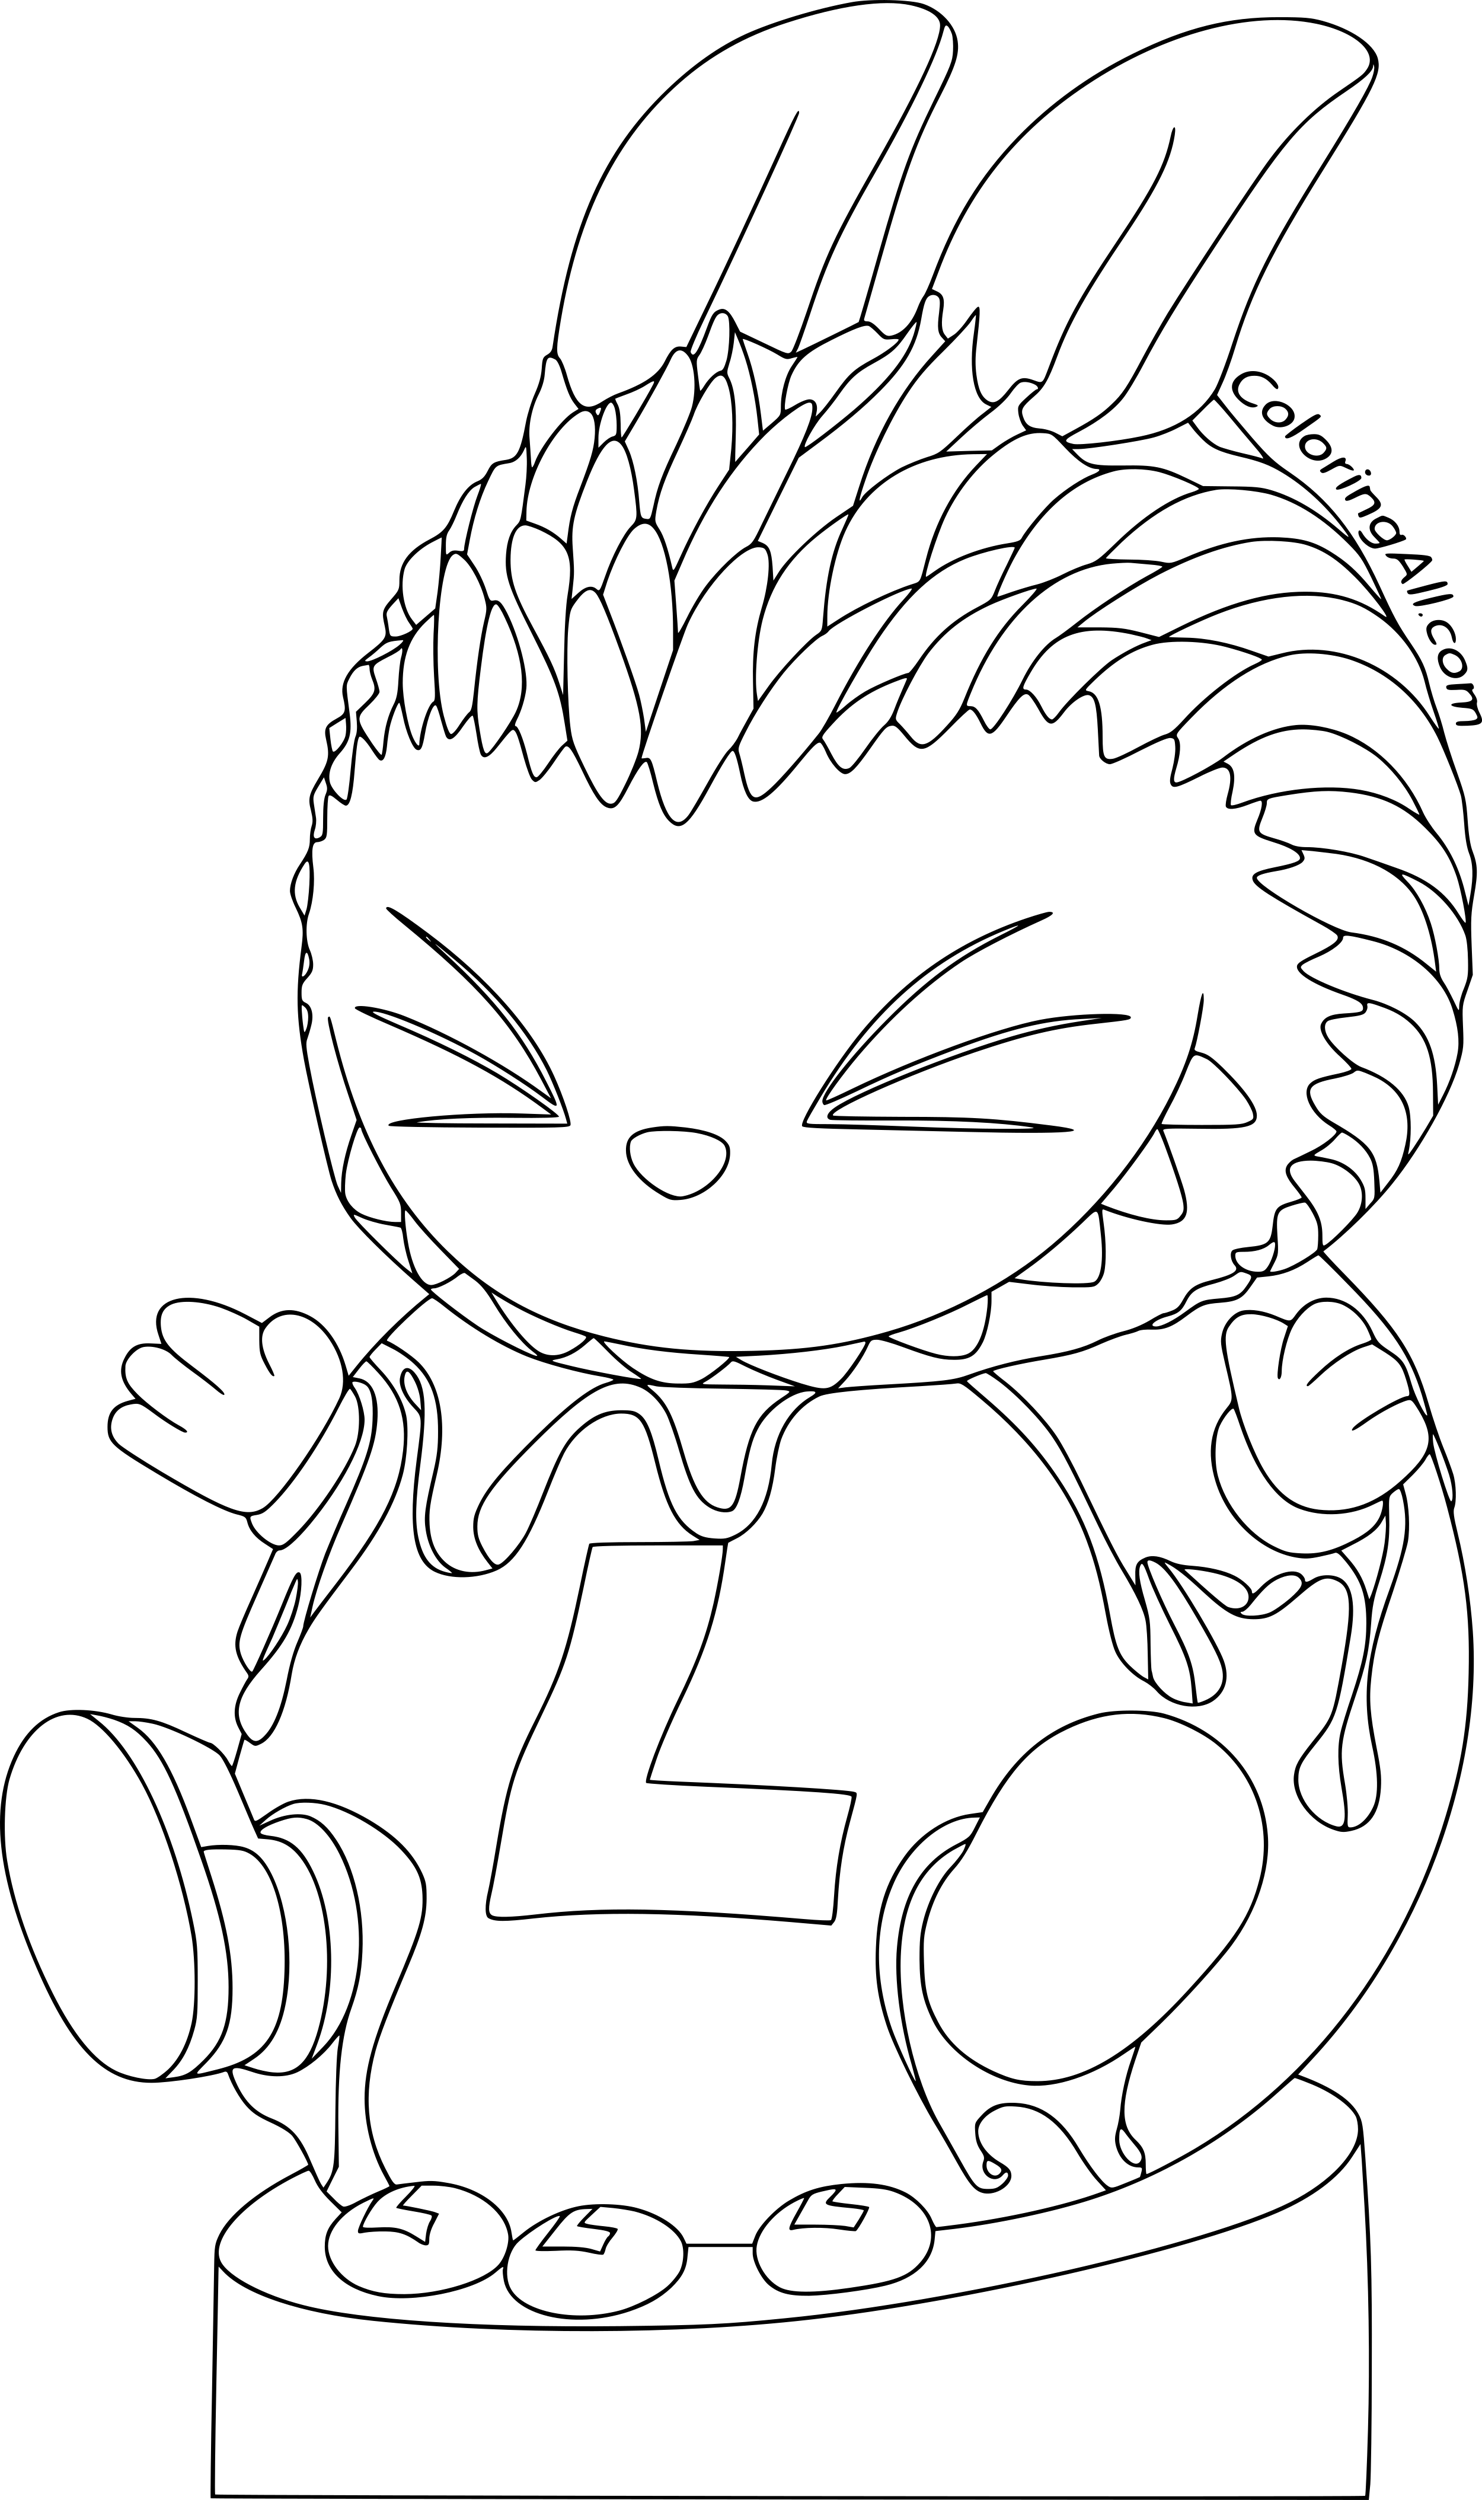 <?xml version="1.0" encoding="UTF-8"?>
<svg xmlns="http://www.w3.org/2000/svg" version="1.0" viewBox="0 0 893.569 1507.251" preserveAspectRatio="xMidYMid meet">
  <g transform="translate(-503.176,1744.751) scale(0.1,-0.1)" fill="#000000" stroke="none">
    <path d="M10165 17434 c-210 -38 -476 -119 -635 -191 -164 -75 -322 -187 -479 -338 -383 -370 -577 -806 -687 -1545 -3 -25 -13 -40 -33 -51 -26 -15 -29 -23 -33 -85 -4 -49 -16 -92 -42 -151 -20 -45 -43 -120 -52 -165 -35 -187 -54 -222 -121 -233 -75 -11 -87 -19 -111 -67 -18 -35 -33 -50 -61 -62 -54 -21 -101 -81 -141 -177 -42 -103 -65 -130 -149 -174 -125 -66 -181 -141 -181 -244 0 -58 -2 -62 -50 -117 -54 -62 -58 -78 -38 -163 14 -64 5 -79 -100 -160 -124 -96 -172 -180 -152 -266 20 -84 15 -101 -39 -130 -66 -36 -78 -61 -63 -126 23 -99 16 -132 -49 -240 -55 -92 -61 -117 -42 -189 11 -47 12 -67 4 -92 -6 -17 -11 -53 -11 -80 0 -51 -11 -78 -60 -152 -36 -53 -60 -117 -60 -160 0 -18 16 -64 35 -102 43 -89 49 -128 35 -234 -36 -277 -32 -424 15 -685 26 -143 143 -657 166 -726 27 -83 61 -150 114 -224 45 -64 215 -232 378 -375 l97 -85 -22 -18 c-151 -122 -306 -277 -419 -418 l-45 -56 -18 61 c-41 138 -120 248 -213 298 -95 51 -174 49 -247 -7 l-45 -34 -103 54 c-332 173 -601 109 -521 -125 l18 -55 -65 3 c-80 4 -123 -20 -157 -88 -38 -73 -25 -139 41 -217 l25 -29 -45 -12 c-88 -24 -124 -70 -124 -157 0 -94 25 -118 295 -280 238 -143 405 -228 484 -248 50 -12 56 -16 64 -47 12 -49 48 -93 106 -130 l49 -32 -33 -77 c-18 -42 -62 -142 -98 -223 -36 -80 -74 -169 -83 -197 -28 -87 -13 -151 59 -253 9 -14 9 -22 -1 -35 -7 -10 -27 -47 -44 -82 -38 -77 -41 -146 -10 -207 l21 -41 -27 -97 c-15 -53 -29 -96 -32 -96 -3 0 -14 16 -25 36 -20 37 -88 104 -106 104 -6 0 -73 29 -148 64 -148 70 -207 86 -309 86 -38 0 -97 9 -137 21 -102 30 -247 36 -316 14 -119 -38 -208 -125 -274 -267 -145 -314 -101 -722 136 -1272 213 -496 413 -696 694 -696 107 0 370 40 439 66 10 4 18 0 22 -12 23 -66 71 -149 111 -194 38 -42 68 -63 148 -100 65 -30 111 -59 129 -80 23 -28 96 -160 96 -174 0 -2 -48 -30 -107 -61 -216 -114 -372 -245 -429 -360 -27 -56 -29 -69 -31 -190 -1 -71 -7 -415 -13 -763 -7 -349 -10 -635 -8 -637 2 -2 1574 -5 3493 -7 l3490 -3 9 95 c4 52 9 367 9 700 2 596 -4 774 -39 1269 -14 199 -17 218 -42 264 -46 84 -154 158 -337 227 l-26 10 91 99 c644 696 1021 1705 962 2574 -13 190 -46 406 -92 594 -23 94 -27 129 -20 149 15 39 12 144 -6 204 -9 29 -35 101 -59 159 -24 59 -64 177 -89 264 -88 304 -183 450 -505 780 -74 75 -132 139 -130 140 126 95 307 272 416 408 169 209 347 527 402 717 28 98 29 111 24 230 -5 124 -5 129 27 219 l32 93 -7 177 c-6 158 -4 192 15 303 24 136 22 183 -10 267 -13 34 -23 96 -29 185 -9 124 -13 143 -64 288 -31 85 -65 193 -77 239 -11 46 -32 113 -46 150 -14 36 -34 103 -45 149 -22 94 -41 137 -110 239 -78 114 -102 159 -189 349 -150 325 -308 524 -543 684 -91 62 -126 94 -226 209 -64 75 -139 163 -164 197 l-47 60 34 75 c19 41 53 135 75 209 100 331 223 579 536 1080 306 490 348 577 324 666 -24 86 -160 178 -334 226 -68 18 -107 22 -260 22 -305 1 -562 -62 -880 -219 -267 -131 -501 -301 -698 -504 -229 -238 -382 -487 -512 -836 -20 -54 -45 -109 -54 -121 -10 -13 -26 -44 -36 -71 -36 -95 -93 -155 -160 -169 -26 -5 -36 1 -73 40 -30 31 -52 46 -69 46 -19 0 -24 4 -20 18 3 9 46 163 97 342 153 543 215 715 363 1002 90 176 114 250 103 327 -13 94 -97 186 -204 224 -76 27 -320 33 -437 11z m357 -18 c115 -25 178 -68 178 -121 0 -98 -128 -374 -388 -833 -253 -446 -301 -549 -417 -896 -41 -121 -82 -228 -92 -238 -19 -18 -23 -17 -164 51 l-145 69 -29 57 c-35 68 -62 90 -97 76 -34 -13 -44 -28 -73 -107 -55 -149 -82 -191 -99 -149 -3 8 33 95 80 192 221 460 574 1228 574 1250 0 38 -25 -9 -129 -239 -149 -328 -301 -656 -440 -943 l-111 -230 -31 3 c-40 4 -63 -17 -100 -91 -40 -78 -124 -135 -280 -191 -26 -9 -68 -31 -94 -48 -107 -71 -163 -29 -215 157 -12 44 -31 89 -41 101 -25 27 -24 62 5 236 108 637 336 1090 716 1426 186 164 393 280 643 361 324 105 583 142 749 107z m2447 -112 c235 -49 374 -173 304 -274 -22 -32 -26 -36 -168 -133 -147 -100 -298 -248 -417 -408 -90 -119 -490 -725 -616 -930 -39 -65 -107 -185 -151 -268 -93 -176 -122 -220 -188 -282 -56 -54 -109 -90 -217 -149 l-79 -43 -41 21 c-22 12 -65 24 -94 26 -61 5 -86 23 -102 72 -14 42 -5 59 63 118 62 52 90 101 142 241 77 207 175 381 419 743 193 289 268 442 291 596 10 67 -11 59 -25 -10 -36 -171 -101 -299 -325 -633 -235 -351 -308 -487 -409 -756 -39 -103 -35 -100 -94 -79 -68 24 -94 14 -152 -61 -55 -70 -86 -86 -124 -62 -37 25 -55 66 -67 155 -7 56 -7 105 1 173 22 193 24 242 9 237 -8 -2 -36 -37 -64 -77 -27 -40 -65 -82 -84 -93 l-34 -22 -18 23 c-20 25 -23 72 -10 151 10 64 1 92 -36 110 l-32 15 40 105 c179 480 466 841 894 1125 468 311 990 450 1384 369z m-2198 -61 c6 -19 9 -65 7 -102 -3 -62 -12 -86 -115 -297 -146 -301 -192 -426 -333 -921 -64 -228 -119 -415 -121 -417 -5 -4 -286 -142 -342 -168 l-37 -17 14 27 c7 15 39 106 71 202 105 321 177 478 396 860 221 387 371 698 409 848 9 35 14 41 25 32 8 -6 19 -27 26 -47z m2535 -260 c-21 -60 -112 -220 -303 -527 -321 -515 -421 -716 -540 -1076 -40 -124 -88 -249 -106 -279 -87 -145 -239 -242 -451 -285 -134 -28 -365 -54 -403 -45 -64 14 -59 24 34 73 121 64 213 134 267 203 25 31 80 122 122 202 107 202 201 357 431 708 425 649 509 748 795 942 109 74 157 119 159 149 1 15 2 15 6 -1 3 -10 -2 -39 -11 -64z m-2616 -1328 c10 -12 11 -33 4 -92 -12 -92 -8 -125 18 -152 l19 -21 -77 -85 c-191 -208 -344 -481 -441 -788 l-38 -119 -105 -71 c-118 -81 -288 -243 -341 -326 l-34 -54 -5 84 c-7 95 -19 125 -60 143 l-29 12 123 251 124 251 113 84 c157 116 279 219 378 319 152 153 219 270 247 431 16 93 27 127 48 140 18 12 43 9 56 -7z m-1270 -114 c16 -30 11 -198 -8 -266 -13 -44 -22 -61 -37 -63 -25 -5 -70 -46 -97 -90 -11 -18 -22 -32 -24 -30 -2 2 -8 45 -14 95 -11 86 -10 94 9 120 11 15 34 65 51 111 34 94 48 124 64 134 20 14 45 8 56 -11z m1484 -101 c-32 -220 -2 -394 74 -431 l31 -15 -51 -40 c-29 -21 -100 -84 -158 -140 -99 -94 -110 -102 -180 -123 -41 -13 -108 -40 -151 -61 -82 -42 -221 -146 -239 -181 -26 -48 -18 -5 21 107 55 162 164 385 256 524 59 89 107 146 213 250 75 74 149 154 165 178 15 23 29 41 31 40 1 -2 -4 -51 -12 -108z m-364 -11 c-44 -136 -156 -277 -359 -452 -109 -93 -290 -232 -296 -225 -11 11 56 132 104 187 32 36 79 96 105 134 66 94 108 131 205 184 106 58 139 87 203 180 28 40 53 71 56 69 2 -3 -6 -38 -18 -77z m-217 8 c35 -37 40 -39 82 -35 25 3 45 2 45 -2 0 -17 -82 -78 -159 -119 -109 -59 -141 -88 -220 -199 -38 -54 -81 -108 -95 -121 l-26 -25 6 31 c8 43 -10 73 -44 73 -16 0 -54 -15 -85 -34 -31 -19 -58 -31 -61 -28 -10 18 16 159 38 207 42 93 95 139 241 212 137 69 200 93 225 85 8 -3 32 -23 53 -45z m-797 -156 c30 -93 60 -237 73 -360 l10 -93 -71 -82 c-39 -44 -72 -82 -73 -84 -1 -1 0 71 3 160 5 176 -7 281 -38 343 -17 34 -17 37 0 94 11 32 22 87 26 122 l7 64 19 -45 c11 -25 31 -78 44 -119z m193 29 c47 -29 56 -32 87 -22 19 5 34 9 34 7 0 -2 -15 -26 -34 -54 -38 -56 -66 -159 -66 -244 0 -52 -1 -54 -54 -100 l-54 -46 -12 97 c-16 133 -46 270 -81 368 -16 45 -29 85 -29 87 0 9 155 -60 209 -93z m-540 -7 c41 -51 53 -199 25 -307 -8 -33 -51 -136 -94 -228 -88 -184 -114 -254 -139 -373 -17 -75 -19 -80 -42 -76 -33 4 -35 11 -43 105 -9 121 -34 243 -62 307 l-25 55 61 103 c85 143 192 338 215 389 29 66 66 75 104 25z m-799 -23 c12 -7 27 -37 40 -83 30 -103 48 -148 76 -184 l24 -31 -34 -21 c-67 -42 -196 -210 -228 -297 -6 -19 -15 -34 -18 -34 -3 0 -6 24 -7 53 -2 28 -5 81 -8 117 -8 83 13 187 55 270 20 40 33 83 36 119 9 105 17 116 64 91z m1044 -168 c24 -86 30 -229 17 -371 l-13 -125 -64 -98 c-71 -108 -165 -281 -230 -426 -39 -87 -43 -93 -49 -66 -26 114 -51 190 -77 230 -29 46 -29 49 -19 110 19 107 50 192 131 364 42 91 85 188 94 215 22 67 99 198 132 224 37 29 58 14 78 -57z m-455 16 c-35 -69 -184 -318 -189 -318 -3 0 -6 37 -6 83 -1 57 -6 92 -18 116 -10 18 -16 34 -14 35 2 1 32 13 68 26 35 12 85 35 110 51 55 35 64 36 49 7z m2304 0 c17 -9 24 -28 9 -28 -4 0 -32 -22 -61 -49 -52 -48 -54 -51 -49 -94 3 -25 15 -58 26 -75 l21 -29 -51 -24 c-29 -13 -75 -40 -104 -60 l-52 -37 -137 -3 -138 -4 89 83 c49 46 128 113 176 149 55 41 102 87 125 121 21 30 47 58 58 62 21 9 58 4 88 -12z m1169 -190 c47 -57 116 -139 154 -183 38 -43 60 -76 49 -72 -10 5 -65 19 -122 32 -56 13 -117 31 -136 38 -42 18 -102 70 -138 121 l-28 38 62 62 c34 35 65 63 68 64 3 1 44 -44 91 -100z m-3703 45 c6 -21 11 -66 11 -99 0 -57 -2 -62 -24 -68 -14 -3 -38 -20 -55 -37 l-31 -31 0 60 c0 80 47 212 76 212 7 0 18 -17 23 -37z m1191 4 c0 -55 -43 -165 -151 -384 -56 -114 -126 -259 -156 -320 -47 -100 -58 -115 -93 -133 -56 -29 -170 -139 -241 -233 -33 -43 -84 -129 -114 -190 -30 -61 -55 -104 -55 -94 0 9 -5 84 -11 165 l-11 149 47 109 c134 315 298 566 501 769 99 98 231 195 265 195 15 0 19 -7 19 -33z m-1277 -14 c-11 -33 -16 -36 -26 -18 -7 12 -5 20 4 26 22 13 29 11 22 -8z m-59 -18 c21 -22 30 -76 23 -149 -7 -73 -24 -130 -87 -296 -47 -122 -62 -180 -75 -288 l-7 -52 -32 28 c-46 41 -98 71 -158 92 l-53 19 1 54 c4 207 162 501 319 594 27 17 51 16 69 -2z m3689 -158 c52 -51 100 -73 221 -102 125 -29 182 -51 260 -98 131 -79 258 -195 362 -332 53 -70 50 -71 -23 -8 -135 116 -270 194 -405 235 -61 18 -100 22 -243 23 l-170 2 -95 46 c-148 71 -197 81 -389 78 -181 -2 -216 7 -276 69 l-29 30 40 0 c63 0 373 48 452 70 41 11 104 36 140 55 l67 34 25 -32 c13 -18 42 -49 63 -70z m-829 -50 c77 -82 143 -126 189 -127 31 0 18 -17 -27 -34 -58 -22 -157 -86 -229 -149 -54 -47 -170 -185 -195 -233 -8 -16 -27 -23 -84 -32 -161 -25 -330 -89 -441 -168 -26 -19 -49 -34 -51 -34 -15 0 65 250 114 356 68 147 176 287 297 384 119 96 202 132 292 126 54 -3 55 -4 135 -89z m-2675 17 c31 -39 59 -140 76 -271 22 -167 21 -178 -20 -220 -43 -44 -114 -180 -155 -301 -30 -86 -34 -91 -50 -77 -28 26 -67 18 -111 -22 l-41 -37 8 75 c9 82 9 90 -1 234 -9 130 6 198 85 399 87 221 154 290 209 220z m-579 -239 c-28 -218 -28 -216 -54 -244 -37 -38 -57 -95 -63 -175 -9 -129 11 -192 157 -481 139 -277 168 -357 197 -542 l16 -101 -32 -29 c-17 -15 -55 -64 -84 -108 -29 -44 -60 -81 -68 -83 -19 -4 -31 23 -59 138 -25 98 -54 170 -70 170 -6 0 -3 16 8 38 27 52 50 128 57 187 11 96 -43 312 -115 456 -34 66 -52 83 -82 76 -21 -5 -25 1 -47 70 -14 42 -44 106 -69 142 l-44 66 16 86 c24 130 62 253 111 356 46 97 43 94 126 108 39 6 70 34 91 80 12 28 13 26 16 -50 2 -44 -2 -116 -8 -160z m2719 118 c-143 -149 -248 -345 -304 -565 -38 -148 -30 -135 -88 -154 -125 -40 -326 -136 -439 -210 l-68 -44 0 60 c0 150 49 383 109 514 130 287 416 460 770 465 l84 1 -64 -67z m1103 -42 c77 -20 238 -88 238 -101 0 -4 -19 -13 -42 -20 -133 -39 -297 -149 -458 -306 -104 -101 -121 -113 -175 -129 -33 -9 -98 -36 -145 -60 -47 -24 -116 -51 -155 -61 -38 -9 -107 -30 -152 -45 -45 -16 -84 -29 -87 -29 -8 0 52 139 95 220 157 290 358 469 604 535 73 20 190 18 277 -4z m-4112 -143 c-26 -67 -80 -284 -80 -321 0 -12 -7 -15 -35 -10 -26 4 -41 1 -55 -12 -20 -18 -20 -17 -20 44 0 48 5 70 21 92 11 16 31 57 44 90 36 90 72 148 108 170 18 10 35 19 38 19 4 0 -6 -33 -21 -72z m4785 7 c161 -47 314 -144 465 -295 71 -71 86 -94 140 -205 33 -69 60 -127 60 -130 0 -4 -31 31 -70 77 -80 96 -142 151 -232 207 -100 62 -174 83 -313 89 -179 6 -354 -31 -561 -120 -93 -39 -94 -39 -151 -27 -32 7 -120 13 -195 13 -76 1 -138 4 -138 8 0 3 44 47 97 98 193 180 378 283 568 314 72 11 241 -4 330 -29z m-2584 -206 c-65 -138 -98 -292 -117 -539 -5 -72 -7 -77 -40 -99 -56 -38 -225 -220 -290 -313 l-62 -87 -6 37 c-16 97 1 321 34 452 52 203 155 362 327 502 70 57 186 139 190 134 2 -2 -15 -41 -36 -87z m-1138 1 c69 -81 117 -333 117 -612 l0 -120 -82 -246 -82 -247 -11 80 c-7 44 -20 109 -30 145 -18 68 -108 321 -177 498 l-40 104 26 82 c43 127 120 278 161 314 47 42 85 42 118 2z m-684 -10 c173 -82 204 -155 165 -390 -10 -59 -18 -192 -21 -349 l-6 -254 -22 69 c-30 93 -57 151 -159 339 -109 201 -136 284 -136 408 1 133 33 207 89 207 14 0 55 -14 90 -30z m-600 -160 c-3 -63 -12 -159 -19 -213 l-14 -98 -57 -49 -58 -50 -26 34 c-51 67 -71 203 -44 301 14 50 83 119 164 162 33 17 60 31 60 30 0 -1 -2 -54 -6 -117z m5221 71 c103 -32 187 -88 290 -191 96 -95 231 -274 180 -237 -145 102 -291 147 -478 147 -225 0 -462 -66 -750 -208 l-132 -65 -113 29 c-95 24 -132 28 -245 29 l-134 0 34 28 c75 64 326 222 460 291 204 105 385 169 553 196 94 14 260 5 335 -19z m-3251 -56 c18 -53 3 -196 -34 -320 -42 -144 -57 -270 -53 -450 l3 -160 -36 -65 c-20 -36 -47 -85 -59 -110 -13 -25 -38 -58 -56 -75 -18 -16 -74 -104 -124 -194 -51 -91 -103 -180 -117 -198 -72 -94 -134 -28 -189 200 -33 139 -39 150 -69 144 -14 -2 -25 -3 -25 -1 0 22 250 746 280 810 108 235 328 470 430 462 31 -3 37 -8 49 -43z m1491 40 c0 -3 -22 -49 -48 -103 -27 -53 -59 -123 -71 -154 -22 -56 -26 -59 -107 -102 -151 -80 -256 -175 -352 -318 -29 -43 -58 -78 -64 -78 -22 0 -196 -74 -259 -111 -36 -21 -89 -59 -118 -85 -28 -25 -54 -45 -56 -42 -8 8 165 311 250 438 174 261 334 409 526 487 108 44 299 87 299 68z m-3320 -71 c45 -41 102 -149 124 -237 14 -54 14 -65 -4 -140 -20 -86 -42 -235 -61 -422 -9 -84 -15 -113 -29 -122 -9 -7 -34 -39 -56 -73 -23 -37 -44 -59 -53 -58 -10 2 -25 39 -43 108 -71 269 -34 913 56 972 18 12 24 10 66 -28z m4133 -30 c42 -3 77 -9 77 -13 0 -4 -41 -29 -92 -56 -117 -64 -313 -193 -425 -282 -48 -38 -105 -80 -125 -92 -67 -40 -144 -137 -200 -250 -59 -122 -175 -301 -195 -301 -7 0 -25 24 -39 53 -34 68 -52 87 -81 87 -29 0 -29 2 3 80 186 458 499 745 849 779 44 4 96 7 115 5 19 -2 70 -6 113 -10z m-1485 -213 c-121 -131 -270 -361 -408 -630 -38 -75 -84 -155 -102 -177 -98 -123 -232 -276 -287 -326 -100 -93 -125 -80 -161 82 -11 52 -25 109 -31 127 -9 28 -5 42 37 124 57 114 150 259 232 361 70 86 194 205 232 222 14 6 31 18 38 28 35 47 438 254 500 257 8 1 -15 -30 -50 -68z m717 -33 c-144 -144 -250 -315 -348 -560 -28 -70 -49 -103 -104 -163 -118 -131 -159 -144 -220 -68 -21 26 -51 60 -66 75 -27 26 -28 30 -17 65 26 84 132 284 189 361 97 127 207 214 369 290 82 38 256 100 283 101 9 1 -30 -45 -86 -101z m-2572 74 c25 -28 68 -129 147 -347 124 -344 147 -470 111 -610 -12 -44 -47 -131 -79 -195 -49 -99 -61 -115 -83 -118 -40 -5 -81 50 -164 222 -65 135 -74 161 -84 241 -17 138 -24 467 -13 592 10 107 12 115 47 163 53 72 86 87 118 52z m4501 -42 c87 -22 138 -46 222 -105 135 -96 239 -242 275 -385 11 -47 36 -130 55 -184 19 -54 33 -101 31 -102 -2 -2 -26 31 -53 73 -193 305 -566 465 -892 382 l-82 -20 -98 34 c-140 50 -280 78 -399 80 -57 1 -103 3 -103 4 0 8 200 102 296 139 275 107 540 137 748 84z m-5626 -137 c12 -17 22 -33 22 -36 0 -14 -72 -47 -102 -47 -34 0 -35 1 -42 48 -3 26 -9 59 -12 73 -5 21 2 35 32 69 l38 41 21 -59 c12 -32 31 -73 43 -89z m576 33 c111 -233 134 -428 68 -570 -29 -63 -137 -221 -167 -246 -20 -17 -31 13 -51 135 -20 121 -19 163 7 374 32 263 65 396 95 384 8 -3 30 -37 48 -77z m-428 -98 c-3 -62 -2 -178 3 -258 8 -122 7 -146 -5 -153 -32 -18 -81 -168 -84 -255 0 -23 -21 -1 -40 43 -30 70 -60 232 -60 325 0 158 42 272 134 362 27 26 51 48 54 48 2 0 2 -51 -2 -112z m4202 -4 c41 -9 86 -20 100 -26 l27 -10 -35 -13 c-55 -19 -139 -64 -205 -108 -64 -43 -267 -243 -318 -314 -17 -24 -36 -43 -42 -43 -17 0 -39 28 -65 80 -28 56 -68 100 -92 100 -27 0 -22 18 29 105 132 226 300 290 601 229z m-4408 -65 c-41 -36 -165 -99 -195 -99 -17 1 -16 4 10 23 17 12 48 38 70 59 39 35 50 39 135 46 8 1 -1 -13 -20 -29z m4982 -12 c114 -30 218 -67 218 -77 0 -4 -19 -16 -42 -26 -119 -53 -310 -202 -430 -336 -56 -61 -80 -80 -112 -89 -23 -6 -94 -40 -159 -75 -66 -36 -135 -68 -154 -71 -54 -9 -63 11 -63 131 0 183 -25 265 -84 276 -26 5 -26 6 36 66 120 115 226 181 349 214 106 29 304 23 441 -13z m-4972 -64 c-6 -21 -13 -83 -16 -138 -4 -77 -11 -110 -29 -145 -32 -63 -53 -137 -61 -222 -3 -40 -9 -77 -11 -81 -3 -5 -28 26 -57 68 -99 149 -100 155 -16 235 33 32 60 66 60 76 0 11 -10 47 -22 81 -26 75 -23 80 73 129 37 18 71 39 75 46 13 21 16 -8 4 -49z m5723 -13 c227 -76 411 -238 525 -465 37 -74 127 -298 142 -354 6 -22 15 -99 20 -169 6 -88 16 -145 30 -181 23 -59 26 -137 8 -243 l-12 -71 -27 107 c-34 127 -89 238 -165 330 -31 37 -67 93 -81 124 -95 215 -267 391 -461 473 -99 41 -221 63 -306 55 -135 -13 -291 -82 -440 -196 -64 -49 -253 -150 -281 -150 -19 0 -19 23 -1 85 26 85 30 152 12 180 -17 25 -17 26 81 127 197 203 396 330 588 374 100 23 252 12 368 -26z m-5913 -55 c0 -14 7 -42 15 -62 26 -63 20 -84 -41 -143 l-56 -54 5 -59 c3 -38 1 -70 -8 -91 -8 -18 -21 -109 -29 -201 -8 -92 -19 -172 -25 -178 -17 -17 -90 61 -100 104 -13 56 9 120 62 178 58 66 72 120 57 236 -23 175 -23 169 -2 211 24 48 49 71 82 77 14 2 28 5 33 6 4 0 7 -10 7 -24z m3240 -60 c0 -2 -12 -30 -26 -62 -14 -32 -37 -87 -50 -122 -17 -44 -36 -75 -62 -97 -21 -18 -72 -81 -112 -139 -41 -59 -84 -112 -97 -118 -38 -17 -66 4 -108 84 -21 41 -44 81 -51 89 -11 13 -3 27 57 92 110 121 217 193 374 254 62 24 75 27 75 19z m791 -180 c63 -115 84 -118 157 -21 46 61 120 111 150 102 33 -11 45 -56 53 -206 4 -80 8 -151 8 -157 1 -22 40 -53 65 -53 14 0 95 36 181 81 105 53 166 79 184 77 24 -3 26 -7 29 -54 2 -29 -6 -85 -17 -129 -16 -58 -18 -82 -10 -97 14 -27 39 -20 174 47 61 31 122 55 137 55 50 0 61 -58 32 -161 -9 -32 -14 -65 -11 -74 9 -22 57 -19 133 10 36 14 70 25 75 25 17 0 9 -51 -17 -112 -37 -89 -30 -99 95 -138 99 -30 161 -67 161 -96 0 -19 -36 -32 -155 -56 -109 -22 -142 -41 -130 -77 12 -39 99 -95 419 -272 44 -24 84 -52 90 -61 16 -27 -17 -55 -134 -112 -82 -40 -106 -56 -108 -73 -7 -45 97 -110 273 -172 96 -34 125 -53 125 -82 0 -22 -17 -26 -117 -32 -79 -5 -117 -22 -136 -64 -17 -38 30 -120 115 -196 37 -34 68 -67 68 -74 0 -6 -34 -19 -77 -28 -114 -24 -145 -35 -170 -58 -59 -53 -2 -182 112 -254 25 -15 45 -32 45 -37 0 -21 -83 -85 -156 -119 -43 -21 -90 -44 -104 -50 -13 -7 -31 -24 -39 -38 -18 -33 -5 -70 51 -137 21 -26 38 -50 38 -54 0 -4 -26 -15 -57 -24 -97 -28 -106 -40 -118 -149 -12 -101 -27 -114 -148 -126 -43 -4 -85 -13 -94 -20 -18 -15 -11 -64 13 -90 30 -33 -8 -57 -141 -90 -99 -25 -132 -48 -171 -119 -20 -37 -36 -53 -65 -64 -22 -9 -45 -16 -52 -16 -6 0 -45 -20 -84 -44 -48 -28 -103 -51 -159 -65 -47 -12 -117 -37 -154 -56 -86 -43 -177 -68 -347 -95 -144 -23 -288 -60 -425 -109 -96 -35 -160 -42 -503 -61 -110 -6 -220 -14 -245 -17 l-45 -6 43 46 c49 54 108 143 136 205 17 38 22 42 56 42 20 0 91 -20 158 -45 163 -60 224 -76 304 -76 95 -1 134 23 176 106 26 52 52 177 52 249 l0 55 53 30 53 30 125 -15 c68 -9 183 -17 256 -18 125 -1 133 0 156 22 14 13 30 43 36 67 14 57 13 187 -3 298 -11 79 -11 87 3 81 141 -56 340 -99 409 -89 91 14 111 71 73 210 -16 56 -93 276 -125 355 -5 13 21 15 209 12 288 -5 355 11 355 80 0 58 -73 159 -207 290 -64 61 -89 79 -127 89 -37 9 -46 15 -40 28 13 34 54 248 54 289 0 80 -15 42 -37 -90 -28 -173 -70 -298 -159 -477 -163 -328 -425 -660 -719 -908 -268 -227 -635 -421 -986 -522 -281 -81 -490 -111 -819 -118 -368 -8 -612 16 -895 87 -390 98 -676 254 -944 514 -321 313 -533 715 -672 1271 -37 150 -37 151 -49 139 -12 -12 54 -269 122 -469 l50 -150 -31 -90 c-39 -112 -60 -212 -62 -290 l-1 -60 -20 44 c-22 49 -133 519 -171 726 -20 108 -22 135 -12 160 6 17 17 53 24 82 16 64 2 119 -35 135 -21 10 -24 18 -24 61 0 43 5 55 35 88 29 32 35 47 35 82 0 23 -9 62 -20 86 -24 52 -27 159 -5 220 25 73 37 193 26 279 -13 104 -6 152 23 152 12 0 31 6 42 14 17 13 19 27 19 133 0 65 4 124 8 131 6 9 19 3 50 -23 22 -19 47 -35 54 -35 25 0 42 65 53 211 11 137 17 184 27 202 7 13 42 -22 78 -79 19 -29 38 -55 45 -59 22 -13 38 16 45 83 3 37 11 87 16 112 11 53 48 150 58 150 3 0 13 -39 23 -86 17 -88 58 -188 82 -197 25 -10 35 9 50 96 17 101 51 186 67 170 6 -6 19 -46 30 -89 12 -43 25 -87 30 -97 19 -35 51 -16 103 61 28 40 53 69 58 64 4 -4 14 -54 23 -111 8 -56 20 -112 26 -123 17 -31 49 -18 97 42 78 98 91 112 102 105 15 -9 26 -40 61 -170 17 -60 38 -119 49 -129 18 -18 20 -18 44 -2 14 9 53 56 86 105 33 49 64 92 70 96 20 12 41 -18 100 -141 70 -149 109 -207 149 -224 47 -19 72 4 132 121 58 112 97 165 111 151 5 -5 23 -62 38 -127 32 -128 58 -190 96 -228 69 -69 119 -28 243 200 79 146 128 223 140 223 12 0 26 -43 46 -139 21 -103 48 -159 78 -166 52 -13 133 54 276 230 82 100 107 125 126 125 7 0 23 -25 36 -56 26 -65 86 -134 116 -134 33 0 68 35 151 153 88 125 98 135 132 139 18 2 34 -11 72 -57 96 -118 122 -114 275 41 61 63 116 114 122 114 16 0 37 -26 65 -83 45 -93 69 -87 155 41 77 115 107 145 132 131 10 -5 37 -43 60 -84z m-4176 -162 c-7 -37 -63 -109 -76 -96 -4 4 -11 38 -15 75 l-7 66 49 31 49 30 3 -36 c2 -21 1 -52 -3 -70z m5920 22 c84 -21 229 -95 300 -152 81 -66 162 -164 213 -260 23 -44 42 -83 42 -87 0 -3 -27 12 -61 35 -78 54 -184 95 -294 114 -207 36 -493 5 -712 -76 -34 -13 -65 -20 -69 -16 -4 3 0 42 10 84 19 93 10 145 -30 166 l-25 13 68 46 c156 104 274 147 408 148 50 0 118 -7 150 -15z m-6041 -380 c-9 -22 -14 -70 -14 -139 0 -97 -2 -106 -21 -117 -32 -17 -44 1 -29 46 7 20 10 53 7 73 -3 20 -9 58 -13 84 -6 43 -3 53 27 103 l34 56 12 -36 c10 -29 9 -41 -3 -70z m6176 15 c197 -24 323 -83 456 -215 99 -98 148 -174 189 -294 24 -71 62 -268 53 -277 -3 -2 -21 22 -41 54 -80 130 -194 214 -377 277 -58 21 -142 50 -186 65 -90 32 -257 60 -353 60 -39 0 -74 6 -94 17 -18 9 -65 26 -106 37 -97 28 -102 37 -68 121 15 36 27 76 27 89 0 29 3 30 126 50 168 27 253 30 374 16z m-80 -371 c220 -32 393 -130 478 -272 54 -90 97 -233 116 -385 l7 -53 -57 46 c-132 108 -276 168 -454 191 -111 14 -570 279 -570 329 0 14 38 27 115 40 75 12 141 35 160 55 15 17 16 24 6 46 l-12 26 68 -6 c37 -4 102 -12 143 -17z m-6193 -183 c-3 -61 -11 -129 -17 -150 l-12 -39 -29 49 c-47 80 -39 159 29 262 26 40 35 2 29 -122z m6688 16 c118 -61 239 -200 282 -324 9 -26 15 -86 16 -148 2 -94 -1 -112 -25 -173 -16 -37 -28 -84 -28 -105 -1 -36 -1 -36 -34 34 -19 39 -45 89 -60 110 -17 26 -26 52 -26 79 0 57 -26 199 -51 275 -32 98 -87 197 -141 252 -55 57 -44 57 67 0z m-278 -358 c232 -58 425 -222 483 -412 33 -107 43 -191 30 -264 -14 -78 -47 -174 -87 -252 l-30 -59 -6 119 c-10 185 -48 295 -132 379 -53 53 -162 110 -260 135 -167 43 -371 128 -413 172 -21 23 -21 25 -5 40 10 8 53 30 97 48 81 35 146 85 146 114 0 20 36 16 177 -20z m-6411 -110 c4 -25 1 -47 -10 -70 -16 -35 -41 -47 -32 -16 2 9 7 43 11 75 7 62 20 67 31 11z m6455 -283 c83 -28 136 -58 186 -104 97 -89 134 -206 135 -419 l1 -137 -43 -73 c-24 -40 -59 -95 -78 -123 -30 -44 -33 -46 -27 -20 17 77 17 212 0 270 -28 97 -127 180 -285 239 -49 18 -166 123 -200 179 -24 39 -26 80 -4 97 8 8 60 18 115 24 81 9 104 15 115 31 8 11 13 28 10 38 -5 22 8 22 75 -2z m-6461 -67 c0 -23 -5 -55 -12 -71 -11 -27 -12 -27 -19 27 -4 30 -7 70 -8 89 -1 33 -1 34 19 16 14 -13 20 -31 20 -61z m5418 -252 c38 -17 183 -168 236 -244 19 -29 39 -68 42 -85 6 -31 4 -34 -32 -50 -34 -16 -72 -18 -276 -18 -130 0 -239 3 -242 6 -3 3 19 49 48 103 30 54 74 147 97 207 48 120 46 119 127 81z m1026 -114 c154 -79 213 -217 171 -403 -23 -104 -46 -155 -103 -227 l-47 -61 -6 69 c-17 177 -53 224 -279 355 -61 36 -81 54 -107 99 -62 103 -39 135 118 165 50 10 100 26 112 35 21 17 24 17 71 -1 27 -11 58 -25 70 -31z m-6124 -308 c0 -22 121 -258 179 -352 56 -88 61 -101 61 -152 l0 -56 -37 0 c-52 0 -155 26 -202 50 -50 25 -88 72 -97 118 -4 20 -2 75 3 122 12 92 68 280 83 280 6 0 10 -5 10 -10z m4845 -102 c65 -176 104 -299 111 -347 5 -38 2 -51 -16 -73 -20 -26 -27 -28 -88 -28 -88 0 -222 33 -365 89 l-27 11 79 93 c81 97 225 295 244 335 6 12 13 22 17 22 4 0 24 -46 45 -102z m1113 58 c54 -34 99 -81 124 -130 17 -32 23 -64 26 -142 4 -100 4 -102 -25 -133 l-28 -33 0 64 c0 54 -5 72 -30 114 -38 62 -108 109 -183 124 -31 7 -68 14 -81 16 -22 5 -20 8 25 34 28 15 65 46 84 68 19 22 38 41 43 41 4 1 25 -10 45 -23z m-106 -162 c64 -18 138 -75 165 -127 25 -49 21 -117 -10 -169 -24 -42 -159 -178 -196 -197 -14 -8 -16 0 -16 63 -1 81 -26 142 -98 234 -23 30 -54 70 -69 89 -60 78 -25 122 96 123 38 0 96 -7 128 -16z m-115 -302 c28 -54 33 -74 33 -132 0 -38 -3 -75 -6 -84 -8 -21 -138 -100 -197 -120 -42 -14 -87 -21 -87 -13 0 1 12 25 26 52 24 48 25 55 18 162 -8 140 -2 154 88 182 35 11 70 19 78 18 8 -1 29 -31 47 -65z m-1277 -134 c16 -148 0 -257 -40 -278 -35 -19 -304 -9 -448 15 l-33 6 78 56 c100 71 221 173 331 278 101 97 93 102 112 -77z m-4140 90 c25 -34 96 -113 158 -176 l112 -115 -22 -24 c-28 -29 -115 -73 -146 -73 -57 0 -115 107 -140 255 -17 96 -24 195 -15 195 4 -1 28 -28 53 -62z m-177 -24 c45 -8 87 -16 93 -18 6 -2 14 -31 17 -64 4 -33 17 -94 31 -136 l24 -76 -38 30 c-59 47 -296 282 -309 307 -11 22 -11 22 44 -3 31 -14 93 -32 138 -40z m5367 -121 c0 -33 -22 -98 -43 -130 -18 -27 -28 -33 -60 -33 -74 0 -137 44 -137 97 0 21 5 23 53 23 64 0 118 14 149 40 29 24 38 25 38 3z m446 -246 c263 -268 367 -426 439 -661 19 -65 34 -120 32 -122 -10 -10 -74 119 -94 189 -36 124 -50 146 -132 200 -66 44 -75 54 -105 120 -59 126 -163 201 -278 201 -70 -1 -137 -38 -183 -102 -33 -46 -31 -46 -123 -7 -71 29 -143 41 -197 31 -55 -11 -110 -71 -125 -138 -11 -48 -9 -65 19 -185 50 -210 50 -215 9 -265 -99 -121 -121 -267 -67 -444 70 -231 271 -420 485 -457 54 -9 79 -8 142 5 42 9 84 19 93 23 13 5 30 -10 67 -55 93 -115 122 -203 122 -369 0 -131 -20 -232 -86 -431 -31 -91 -62 -192 -69 -225 -20 -83 -18 -200 5 -334 33 -186 25 -247 -28 -235 -124 30 -232 161 -232 282 0 72 15 102 104 212 127 158 133 174 212 650 31 189 12 307 -58 350 -44 27 -122 27 -166 0 -38 -23 -52 -25 -52 -7 0 8 -9 22 -20 32 -47 43 -167 6 -245 -74 -41 -43 -55 -50 -55 -28 0 19 -58 72 -106 95 -60 30 -155 52 -253 59 -59 4 -100 13 -131 28 -64 31 -112 38 -152 22 -51 -22 -63 -42 -61 -109 l1 -59 -54 88 c-55 87 -98 172 -273 537 -50 104 -116 227 -147 273 -67 101 -204 247 -308 329 -42 32 -76 61 -76 64 0 9 169 47 310 70 171 29 229 45 340 95 52 23 120 48 150 55 30 7 64 17 75 23 11 6 48 10 83 8 74 -2 120 15 207 81 86 65 110 74 204 81 102 8 133 24 184 98 l38 54 68 7 c84 9 158 36 236 87 33 22 63 40 66 40 4 1 87 -81 185 -182z m-5268 29 c38 -30 67 -66 113 -142 71 -118 165 -233 229 -282 34 -26 39 -33 20 -28 -54 16 -270 127 -352 183 -101 68 -277 205 -278 216 0 4 9 7 20 7 25 0 104 40 145 74 17 13 35 21 40 18 6 -4 34 -25 63 -46z m4651 43 c35 -12 35 -22 -1 -74 -37 -55 -64 -68 -164 -76 -104 -9 -112 -12 -205 -80 -73 -54 -142 -88 -176 -89 -53 0 -6 41 68 60 64 17 86 34 114 91 31 61 61 80 170 108 47 13 99 33 117 46 40 28 37 28 77 14z m-4403 -204 c92 -51 263 -125 350 -151 33 -10 63 -21 68 -25 11 -10 -36 -51 -99 -85 -59 -33 -123 -36 -175 -9 -66 34 -178 167 -271 320 l-24 40 35 -23 c19 -12 71 -43 116 -67z m2839 3 c-16 -154 -60 -259 -121 -284 -43 -18 -115 -18 -189 1 -77 19 -285 96 -285 105 0 4 27 14 60 23 97 27 308 113 420 171 58 29 109 54 114 55 4 0 5 -32 1 -71z m-3273 1 c156 -125 341 -237 497 -300 108 -43 310 -98 444 -120 42 -7 77 -16 77 -20 0 -3 -20 -12 -45 -19 -90 -25 -220 -124 -414 -314 -214 -212 -299 -313 -350 -416 -30 -63 -36 -85 -36 -140 1 -70 29 -138 87 -212 l29 -37 -38 -10 c-93 -26 -185 -8 -248 50 -58 54 -87 124 -93 224 -4 84 1 121 43 300 69 296 29 545 -110 680 -43 42 -148 113 -189 129 -21 7 242 256 271 256 7 0 41 -23 75 -51z m-1350 -6 c48 -17 120 -49 160 -72 l73 -42 0 -82 c1 -72 4 -89 33 -144 30 -58 48 -80 58 -71 2 3 -12 36 -32 74 -47 93 -55 166 -22 213 92 134 273 101 387 -70 81 -122 103 -254 59 -351 -108 -234 -368 -608 -462 -663 -100 -58 -202 -22 -611 220 -121 72 -236 147 -257 167 -45 45 -57 95 -37 152 17 48 53 76 110 86 49 9 57 6 138 -54 71 -54 173 -116 189 -116 25 0 10 18 -38 44 -67 36 -195 133 -248 187 -64 65 -78 97 -74 171 3 40 65 106 109 114 55 10 135 -12 169 -47 16 -17 72 -62 124 -100 52 -37 116 -87 142 -109 25 -22 49 -37 52 -32 8 13 -49 64 -191 171 -144 108 -183 157 -191 241 -6 69 12 108 62 132 61 28 184 20 298 -19z m6764 18 c61 -28 120 -86 149 -146 14 -30 25 -58 25 -63 0 -4 -24 -16 -52 -25 -81 -25 -173 -84 -260 -166 -72 -67 -90 -91 -70 -91 4 0 36 28 72 62 80 76 187 147 260 172 l55 18 77 -48 c83 -53 101 -76 129 -168 22 -72 24 -96 6 -96 -43 0 -302 -153 -329 -194 -18 -28 16 -12 88 40 77 55 194 117 244 129 22 5 29 -2 68 -66 99 -166 75 -255 -112 -421 -147 -131 -294 -186 -463 -175 -156 9 -269 86 -363 247 -54 92 -126 271 -149 372 -86 360 -95 435 -59 487 39 58 72 76 136 75 56 -1 153 -29 197 -58 l22 -14 -23 -70 c-23 -67 -47 -229 -37 -244 10 -18 23 6 23 43 0 65 30 190 61 255 31 63 84 122 134 148 41 21 121 20 171 -3z m-4425 -287 c46 -47 110 -102 142 -121 31 -20 56 -38 54 -39 -6 -7 -291 46 -422 78 -128 31 -129 32 -86 40 59 10 117 40 171 87 25 22 48 40 51 41 4 0 44 -39 90 -86z m74 47 c131 -29 288 -49 480 -61 93 -6 171 -13 173 -14 8 -9 -119 -110 -168 -134 -47 -23 -67 -27 -140 -26 -103 1 -168 24 -273 94 -71 48 -191 160 -171 160 5 0 50 -9 99 -19z m1475 11 c0 -20 -108 -181 -148 -219 -68 -67 -96 -70 -238 -27 -132 41 -312 111 -362 141 l-33 20 138 7 c187 10 390 33 520 60 59 13 111 24 116 25 4 0 7 -3 7 -7z m-2723 -126 c104 -96 147 -216 146 -411 0 -94 -6 -145 -27 -235 -52 -221 -60 -277 -47 -359 15 -96 61 -184 118 -225 24 -16 41 -31 40 -33 -2 -1 -21 2 -43 8 -86 24 -134 86 -160 208 -20 97 -17 214 12 437 43 332 34 475 -33 554 -41 49 -78 36 -90 -33 -7 -47 24 -114 81 -175 55 -59 55 -51 20 -318 -53 -411 -20 -610 109 -673 97 -47 256 -43 373 8 110 49 191 175 310 478 36 92 80 195 97 228 72 137 219 239 344 240 114 0 142 -41 206 -301 63 -256 121 -369 224 -434 l43 -27 -38 -7 c-20 -3 -168 -6 -329 -6 -177 0 -294 -4 -298 -10 -3 -5 -29 -119 -56 -252 -81 -388 -126 -523 -270 -811 -135 -268 -174 -394 -234 -755 -19 -117 -42 -241 -50 -275 -21 -87 -20 -154 3 -165 39 -21 96 -21 272 -1 390 43 863 36 1550 -22 l244 -21 17 21 c13 16 19 50 23 138 10 173 31 311 72 463 50 185 49 177 27 184 -44 13 -522 41 -1055 62 -98 4 -178 9 -178 11 0 2 18 58 41 126 22 67 91 227 154 357 151 313 216 521 261 839 8 58 16 106 17 107 1 1 25 13 52 27 54 27 119 90 154 148 36 62 61 148 77 273 8 65 25 144 36 175 43 116 126 209 230 259 46 22 230 41 608 62 102 6 199 13 216 16 28 5 43 -4 150 -94 310 -259 522 -544 638 -855 49 -132 80 -251 116 -447 18 -97 41 -188 57 -222 29 -65 105 -144 174 -178 24 -13 58 -39 75 -59 81 -93 247 -122 340 -59 77 53 101 140 65 242 -36 102 -248 459 -333 560 -29 36 -30 38 -8 26 54 -28 110 -72 215 -170 143 -132 203 -164 305 -165 93 0 138 23 266 134 129 113 168 129 238 96 87 -41 92 -151 27 -513 -56 -310 -53 -302 -177 -457 -83 -105 -102 -139 -110 -198 -18 -128 95 -283 240 -332 44 -15 59 -16 106 -6 111 24 169 108 178 259 4 71 -1 116 -26 242 -39 200 -46 291 -32 420 17 160 43 263 130 519 43 130 84 267 91 305 13 80 7 215 -15 292 l-14 52 58 57 c32 32 66 73 76 91 10 19 22 34 26 34 8 0 70 -186 105 -320 109 -413 138 -640 130 -999 -7 -323 -43 -544 -138 -860 -259 -863 -802 -1585 -1511 -2007 -98 -58 -280 -154 -293 -154 -3 0 -5 27 -5 60 0 69 -14 101 -60 145 -90 84 -91 216 -4 479 l37 109 120 116 c139 135 346 363 425 470 152 205 235 457 218 665 -27 351 -269 634 -626 732 -87 24 -297 25 -392 1 -286 -71 -498 -239 -658 -520 l-43 -75 -76 -11 c-147 -21 -299 -120 -395 -254 -116 -164 -164 -319 -173 -553 -7 -180 10 -299 65 -469 38 -118 187 -422 288 -590 34 -55 93 -158 133 -230 79 -142 112 -180 166 -191 73 -13 165 45 165 105 -1 34 -15 51 -70 83 -80 47 -130 118 -130 186 0 45 39 94 100 125 49 25 63 28 125 24 148 -8 264 -95 373 -280 35 -59 88 -134 118 -166 l54 -59 -42 -15 c-210 -76 -551 -152 -857 -192 -63 -8 -118 -15 -123 -15 -4 0 -17 22 -29 50 -23 55 -95 127 -155 158 -102 52 -224 68 -388 52 -135 -14 -214 -39 -317 -100 -81 -48 -181 -152 -204 -214 l-18 -46 -198 0 -198 0 -17 35 c-33 70 -149 145 -280 180 -94 26 -255 31 -354 11 -105 -21 -242 -86 -328 -155 -34 -28 -64 -51 -66 -51 -2 0 -6 21 -10 47 -19 140 -181 266 -388 300 -78 14 -108 14 -188 4 -52 -6 -104 -12 -115 -14 -16 -2 -30 18 -71 99 -110 218 -128 443 -58 706 24 89 80 235 198 513 83 196 109 291 110 405 0 84 -3 102 -27 155 -58 124 -156 223 -315 318 -197 116 -364 155 -492 112 -27 -9 -84 -41 -125 -71 -74 -52 -76 -53 -84 -31 -5 12 -32 78 -61 146 l-52 125 27 100 c16 56 29 103 31 104 1 2 16 -6 33 -19 30 -22 32 -22 65 -6 82 39 150 191 187 422 15 89 47 176 100 267 41 71 81 126 263 367 161 213 261 397 306 566 27 100 37 278 21 358 -19 90 -76 191 -152 272 -38 40 -69 76 -69 81 0 4 16 25 36 45 l37 38 67 -34 c38 -19 95 -59 127 -89z m2188 -97 l110 -40 -160 6 c-88 3 -216 5 -285 5 -121 1 -124 1 -95 17 36 19 136 95 153 116 11 13 23 9 90 -25 42 -21 127 -57 187 -79z m-2401 39 c126 -138 170 -278 148 -467 -28 -241 -130 -443 -399 -794 -65 -84 -128 -167 -140 -183 l-21 -29 14 65 c25 111 98 318 174 490 173 395 206 490 217 630 11 147 -28 241 -108 257 l-40 8 37 48 c20 26 40 47 45 47 4 0 37 -32 73 -72z m219 -50 c17 -34 30 -78 33 -114 l5 -59 -37 40 c-56 61 -77 128 -58 180 10 26 27 13 57 -47z m3522 0 c109 -82 254 -233 324 -338 60 -90 101 -169 276 -535 42 -88 105 -208 141 -267 83 -138 131 -238 143 -302 6 -28 12 -119 13 -203 l3 -151 -30 16 c-16 10 -53 40 -81 67 -64 63 -85 118 -119 307 -65 359 -149 582 -311 824 -121 181 -247 319 -439 484 -60 51 -111 96 -113 100 -3 7 90 46 113 49 6 0 42 -23 80 -51z m-3814 -25 c30 -25 42 -96 37 -210 -6 -132 -36 -227 -158 -503 -46 -102 -102 -236 -127 -298 -41 -106 -133 -409 -133 -440 0 -7 -16 -50 -35 -94 -23 -53 -46 -131 -65 -231 -33 -166 -77 -277 -133 -334 -42 -45 -70 -43 -106 8 -86 118 -62 225 85 389 133 148 187 241 224 385 22 85 26 190 9 201 -20 12 -38 -20 -108 -193 -63 -155 -167 -390 -178 -403 -10 -11 -54 58 -69 106 -21 72 -10 109 101 360 52 117 99 224 105 238 5 15 17 26 28 26 33 0 99 57 183 157 195 235 329 492 329 631 0 51 -31 151 -58 190 -12 16 -18 32 -15 36 10 10 65 -4 84 -21z m1654 -12 c58 -26 118 -88 155 -160 16 -33 51 -131 76 -218 65 -222 103 -294 182 -344 45 -28 99 -37 137 -23 28 11 53 76 75 199 29 163 46 229 80 294 56 112 198 221 297 229 60 5 67 -5 21 -32 -130 -77 -216 -227 -233 -406 -20 -220 -95 -364 -221 -426 -48 -23 -63 -26 -124 -22 -53 4 -80 12 -109 31 -115 76 -164 171 -228 441 -41 174 -71 246 -116 278 -27 19 -45 23 -112 23 -101 -1 -168 -31 -260 -116 -76 -72 -117 -146 -210 -383 -36 -93 -82 -201 -102 -239 -39 -74 -131 -182 -164 -192 -24 -8 -58 30 -99 109 -24 47 -30 72 -30 120 0 122 77 235 344 502 331 331 477 408 641 335z m95 8 c25 -5 205 -12 400 -14 195 -3 368 -7 383 -11 28 -6 28 -7 -36 -49 -142 -96 -188 -186 -241 -474 -33 -179 -56 -209 -140 -181 -84 27 -140 120 -201 330 -65 226 -104 304 -187 374 -47 39 -45 40 22 25z m-1817 -62 c32 -60 31 -217 -1 -297 -58 -147 -215 -381 -342 -512 -71 -73 -90 -88 -116 -88 -49 0 -141 75 -163 133 -16 42 -15 44 31 51 34 6 53 19 107 74 119 122 271 348 383 569 34 67 65 120 70 117 5 -3 18 -24 31 -47z m5336 -177 c93 -273 218 -448 357 -499 138 -52 313 -42 446 25 26 13 50 24 53 24 12 0 3 -58 -14 -96 -25 -55 -72 -97 -161 -143 -120 -62 -205 -84 -310 -79 -78 4 -98 9 -167 43 -154 76 -293 251 -338 425 -23 88 -17 237 11 300 25 54 74 114 84 103 4 -4 22 -51 39 -103z m1204 -140 c19 -47 44 -116 56 -154 21 -68 28 -151 13 -160 -11 -7 -103 291 -109 354 -3 30 -3 53 0 50 3 -3 21 -43 40 -90z m-222 -307 c31 -157 12 -281 -81 -538 -141 -385 -170 -646 -105 -945 37 -167 39 -295 7 -365 -34 -75 -90 -125 -139 -125 -16 0 -18 8 -15 72 2 43 -5 123 -17 194 -34 197 -28 251 63 522 66 195 83 277 95 442 7 102 16 148 49 250 51 160 64 247 60 395 -3 117 -2 120 22 142 14 12 30 23 36 23 7 0 18 -30 25 -67z m-111 -260 c-10 -75 -51 -232 -80 -309 l-12 -29 -18 57 c-22 70 -55 129 -110 190 l-41 47 68 35 c96 48 148 89 175 136 l23 40 3 -42 c2 -23 -2 -79 -8 -125z m-3990 -35 c0 -37 -29 -205 -56 -327 -43 -190 -99 -344 -216 -583 -106 -219 -206 -484 -190 -500 4 -4 167 -15 362 -23 647 -27 870 -43 876 -60 3 -6 -9 -61 -26 -121 -43 -154 -69 -306 -79 -473 -5 -84 -13 -146 -19 -150 -6 -4 -78 -1 -159 6 -808 68 -1222 75 -1623 28 -147 -17 -234 -19 -261 -5 -23 13 -24 42 -4 129 9 35 34 170 56 300 64 379 79 426 249 781 146 304 167 369 251 768 26 128 51 237 54 242 4 6 156 10 396 10 l389 0 0 -22z m2609 -82 c57 -30 128 -125 253 -341 101 -174 136 -245 148 -300 19 -86 -18 -154 -104 -190 -21 -9 -40 -15 -42 -13 -2 2 -8 47 -14 99 -14 129 -38 199 -129 374 -70 135 -161 346 -161 374 0 15 16 14 49 -3z m-39 -98 c18 -51 75 -176 126 -278 101 -200 121 -260 131 -389 l6 -84 -42 7 c-24 3 -60 15 -80 26 -47 24 -109 91 -117 127 -3 16 -7 33 -9 40 -2 7 -5 79 -6 160 -1 136 -4 157 -34 263 -33 112 -41 172 -29 204 11 30 21 16 54 -76z m388 36 c134 -30 212 -83 212 -145 0 -56 -58 -84 -124 -60 -20 8 -108 83 -261 223 -12 11 88 1 173 -18z m516 -30 c32 -31 19 -59 -56 -125 -40 -34 -93 -71 -118 -82 -50 -23 -153 -28 -172 -9 -9 9 -8 12 4 12 9 0 32 19 50 41 75 94 112 129 161 154 58 29 108 32 131 9z m-6049 -127 c-9 -45 -32 -115 -51 -156 -34 -74 -108 -185 -138 -210 -18 -15 -15 -6 49 134 14 33 48 114 75 180 26 66 54 133 62 150 12 28 13 28 16 7 2 -13 -4 -60 -13 -105z m5235 -718 c98 -24 239 -95 317 -159 237 -193 337 -506 259 -812 -56 -219 -140 -351 -429 -667 -345 -377 -632 -551 -911 -551 -107 0 -157 12 -263 60 -160 74 -270 171 -335 297 -64 121 -80 190 -85 358 -4 136 -2 159 20 246 34 130 87 235 161 318 45 50 81 108 136 217 184 362 318 517 545 625 201 96 386 117 585 68z m-6492 -4 c92 -43 224 -201 330 -395 121 -221 248 -611 299 -917 24 -149 25 -406 0 -523 -26 -119 -74 -214 -140 -278 -30 -28 -67 -54 -82 -58 -43 -11 -164 14 -235 49 -129 63 -257 221 -379 465 -143 285 -235 553 -276 801 -24 141 -17 384 14 491 87 298 284 451 469 365z m161 -6 c83 -29 133 -62 198 -133 100 -109 176 -275 329 -715 117 -335 164 -555 164 -764 0 -215 -39 -327 -149 -438 -77 -77 -109 -95 -180 -105 l-52 -7 48 50 c56 58 96 133 126 241 19 68 21 102 21 297 0 201 -3 232 -28 354 -113 550 -338 1030 -569 1212 l-52 42 44 -8 c25 -4 70 -16 100 -26z m233 -24 c98 -20 365 -147 405 -192 20 -22 60 -102 109 -217 42 -99 86 -204 99 -232 l23 -51 59 -5 c75 -7 130 -35 180 -92 174 -198 229 -671 123 -1054 -55 -198 -134 -272 -273 -259 -34 3 -86 15 -116 25 l-55 18 57 38 c97 64 159 171 190 326 52 253 17 585 -83 787 -47 94 -97 144 -168 164 -50 15 -152 18 -217 7 l-40 -7 -63 172 c-113 306 -206 466 -319 547 l-56 40 39 0 c21 0 69 -7 106 -15z m1043 -490 c146 -37 349 -158 456 -272 91 -97 123 -164 128 -271 5 -132 -17 -206 -163 -550 -137 -323 -186 -501 -186 -677 0 -157 44 -330 116 -462 19 -34 34 -63 34 -66 0 -2 -30 -17 -67 -32 -38 -16 -96 -44 -130 -62 -37 -21 -70 -32 -81 -29 -10 3 -37 25 -59 49 l-42 42 37 75 37 74 -3 238 c-4 332 20 554 79 718 42 119 60 207 66 340 12 252 -48 510 -158 675 -51 77 -95 116 -156 142 -57 23 -155 13 -240 -26 l-68 -31 40 36 c40 36 117 80 165 95 42 13 133 10 195 -6z m-113 -85 c67 -19 142 -100 198 -214 188 -380 143 -906 -100 -1159 l-69 -72 34 90 c120 322 110 762 -25 1040 -68 142 -140 201 -258 214 -30 3 -57 11 -59 18 -6 17 40 44 116 70 74 25 109 28 163 13z m4028 -49 c-28 -56 -35 -63 -112 -103 -215 -111 -331 -312 -358 -622 -17 -190 18 -466 89 -708 15 -54 26 -98 24 -98 -9 0 -113 230 -143 315 -106 303 -105 606 5 865 97 233 306 406 493 409 l32 1 -30 -59z m-70 -142 c-12 -22 -46 -66 -76 -97 -68 -70 -135 -203 -166 -327 -18 -73 -22 -117 -22 -230 1 -162 20 -250 81 -374 98 -197 350 -366 579 -387 163 -15 385 59 575 191 35 24 64 43 66 42 1 -1 -11 -38 -26 -82 -32 -90 -58 -210 -65 -300 -3 -33 -12 -85 -21 -115 -12 -44 -13 -64 -5 -99 20 -79 73 -131 135 -131 23 0 25 -3 19 -27 -4 -16 -8 -29 -9 -31 -1 -1 -40 -18 -86 -36 -78 -32 -85 -33 -107 -18 -38 25 -107 116 -175 229 -105 178 -226 265 -380 272 -100 4 -151 -14 -207 -75 -42 -45 -42 -47 -38 -107 3 -46 11 -72 31 -103 23 -34 26 -45 18 -67 -30 -78 66 -146 118 -83 18 21 31 20 31 -3 0 -10 -16 -33 -35 -50 -30 -26 -44 -31 -86 -31 -65 0 -78 13 -171 180 -39 69 -96 171 -128 227 -144 258 -240 677 -227 998 13 313 116 520 317 638 36 20 68 37 72 37 5 0 -1 -18 -12 -41z m-4303 -18 c137 -78 222 -364 210 -711 -12 -367 -115 -517 -404 -589 -153 -38 -147 -42 -65 42 118 122 156 230 156 447 0 200 -37 392 -128 676 -25 78 -46 144 -46 147 0 12 39 16 135 14 84 -2 107 -6 142 -26z m532 -1168 c-7 -42 -13 -188 -15 -381 -3 -329 -7 -366 -53 -436 l-19 -28 -15 23 c-8 13 -36 76 -63 139 -61 147 -119 210 -234 255 -96 37 -157 97 -207 200 -53 112 -40 124 91 80 101 -34 201 -34 271 -1 69 33 158 106 208 171 23 30 43 52 45 50 2 -2 -2 -34 -9 -72z m5849 -213 c136 -52 252 -134 288 -202 8 -15 14 -50 14 -78 0 -140 -165 -317 -410 -440 -494 -249 -2013 -598 -3040 -699 -369 -37 -489 -42 -1002 -48 -857 -9 -1557 37 -1908 127 -239 61 -450 172 -496 261 -65 126 115 338 429 503 48 25 93 46 100 46 7 0 23 -26 37 -58 17 -39 46 -78 93 -125 l69 -68 -37 -40 c-49 -54 -65 -96 -65 -167 0 -145 117 -255 321 -298 205 -44 577 30 707 141 44 38 54 43 46 21 -3 -8 0 -40 6 -71 43 -207 414 -297 755 -184 112 38 185 79 254 143 65 63 92 112 98 188 l6 58 193 0 194 0 0 -38 c0 -52 52 -154 98 -192 59 -49 122 -65 242 -64 109 2 346 33 460 61 178 43 283 141 297 277 l5 52 112 13 c255 30 596 102 826 176 414 133 808 359 1130 649 52 46 96 85 98 85 1 1 38 -12 80 -29z m-1047 -372 c45 -52 53 -78 35 -103 -35 -48 -126 48 -126 133 0 66 8 77 34 42 11 -16 37 -48 57 -72z m1388 -373 c26 -447 33 -941 21 -1345 -6 -217 -14 -397 -17 -400 -7 -8 -6927 1 -6934 8 -3 4 0 297 7 652 7 355 13 662 13 684 l1 38 28 -30 c130 -139 472 -252 902 -297 817 -85 1841 -83 2625 6 940 105 2302 417 2832 647 209 91 365 207 448 336 l50 77 7 -93 c3 -51 11 -178 17 -283z m-2225 254 c38 -22 44 -37 24 -57 -29 -29 -78 3 -78 50 0 34 8 35 54 7z m-3554 -194 c-35 -35 -62 -66 -59 -69 2 -2 49 -12 104 -21 55 -9 104 -20 108 -25 5 -4 1 -20 -8 -34 -10 -14 -20 -48 -24 -75 l-6 -50 -55 34 c-77 48 -125 59 -230 53 -51 -3 -90 -2 -90 4 0 20 53 112 88 150 48 53 133 90 222 97 8 1 -14 -28 -50 -64z m295 50 c170 -44 297 -153 320 -277 10 -50 -18 -140 -57 -184 -83 -94 -348 -177 -568 -178 -122 0 -192 13 -276 49 -104 46 -184 150 -184 241 0 93 82 195 211 260 67 33 71 34 56 13 -28 -39 -87 -162 -87 -182 0 -17 5 -18 43 -10 23 4 78 8 122 7 81 -1 125 -15 197 -65 14 -11 36 -19 47 -19 18 0 21 6 21 39 0 24 11 61 30 95 l29 57 -24 9 c-20 8 -176 40 -193 40 -4 0 20 27 53 60 l59 60 71 0 c39 0 98 -7 130 -15z m2647 -23 c218 -78 290 -275 157 -426 -74 -84 -154 -113 -423 -152 -220 -32 -357 -31 -422 3 -90 47 -155 165 -139 251 17 94 108 199 226 262 32 17 59 28 59 25 0 -4 -20 -43 -45 -87 -51 -91 -56 -113 -22 -105 63 16 189 17 277 3 52 -8 98 -12 102 -10 16 10 87 139 80 145 -4 4 -54 12 -111 18 -58 6 -107 14 -110 16 -2 3 13 24 35 46 l39 41 120 -5 c87 -3 136 -10 177 -25z m-352 10 c0 -5 -13 -21 -30 -37 -53 -51 -45 -55 128 -71 39 -4 72 -10 72 -13 0 -4 -14 -29 -30 -55 l-31 -48 -52 9 c-29 4 -109 8 -179 8 l-127 0 31 55 c17 30 41 72 52 92 18 33 28 39 81 52 73 17 85 18 85 8z m-1211 -128 c128 -33 240 -105 278 -179 22 -42 19 -126 -7 -180 -12 -24 -45 -65 -73 -90 -58 -53 -203 -126 -294 -149 -268 -69 -572 -8 -650 130 -46 79 -22 225 46 286 71 65 235 167 248 154 3 -3 -29 -48 -71 -101 -42 -53 -76 -100 -76 -105 0 -5 55 -6 123 -3 96 5 140 2 200 -11 42 -10 81 -15 86 -12 4 3 11 18 14 33 3 16 22 47 42 70 20 24 34 47 31 52 -3 5 -39 12 -81 16 -41 4 -87 10 -101 14 -26 7 -26 7 26 55 l52 48 76 -7 c41 -4 101 -14 131 -21z m-304 -34 c-27 -27 -47 -52 -44 -54 3 -3 49 -11 102 -17 66 -8 97 -16 97 -25 0 -7 -5 -16 -11 -20 -6 -3 -20 -26 -30 -49 l-19 -42 -52 15 c-35 10 -96 15 -175 15 l-121 0 80 101 c83 106 109 123 188 125 l34 1 -49 -50z M7360 11970 c0 -5 48 -49 107 -97 446 -366 646 -591 829 -937 l58 -110 -60 43 c-223 163 -558 347 -819 451 -130 52 -314 81 -303 48 3 -7 96 -52 209 -100 426 -184 674 -318 924 -503 l50 -37 -175 6 c-334 12 -844 -35 -804 -74 5 -5 245 -10 548 -11 481 -2 540 0 547 14 10 17 -43 176 -98 297 -131 287 -399 591 -758 860 -186 139 -255 180 -255 150z m261 -187 c13 -16 12 -17 -3 -4 -17 13 -22 21 -14 21 2 0 10 -8 17 -17z m149 -119 c249 -208 445 -443 558 -669 38 -77 103 -242 117 -296 l7 -26 -472 1 c-259 0 -454 4 -433 7 119 21 325 30 575 27 175 -2 279 1 280 7 2 14 -226 175 -372 262 -149 88 -360 193 -598 294 -121 52 -166 75 -148 77 58 7 377 -126 619 -259 128 -71 301 -182 400 -257 109 -83 110 -76 22 96 -146 288 -306 490 -600 762 -102 94 -91 88 45 -26z M11220 11911 c-400 -135 -717 -352 -992 -681 -152 -182 -383 -549 -359 -573 8 -9 109 -14 344 -19 183 -4 476 -11 652 -15 602 -15 806 1 504 39 -345 44 -486 52 -901 52 -223 1 -409 4 -413 8 -30 29 459 247 855 381 303 102 482 145 730 172 197 22 210 24 210 39 0 34 -344 24 -547 -15 -254 -49 -753 -232 -1132 -415 -84 -41 -155 -73 -158 -71 -8 9 99 156 193 267 194 228 410 425 619 565 89 60 297 168 488 254 68 30 86 51 45 51 -13 0 -75 -18 -138 -39z m-160 -104 c-255 -128 -445 -269 -680 -506 -214 -215 -390 -437 -390 -493 0 -9 5 -20 11 -23 5 -4 94 34 197 83 208 100 329 151 601 254 328 123 534 172 758 182 l118 6 -125 -19 c-150 -23 -280 -52 -415 -91 -360 -105 -930 -333 -1069 -429 -48 -33 -60 -65 -28 -75 9 -3 186 -5 392 -4 358 1 630 -13 820 -41 95 -14 -323 -12 -715 4 -198 8 -424 15 -502 15 -131 0 -142 1 -136 18 3 9 40 73 81 142 298 500 646 816 1107 1006 122 50 113 40 -25 -29z M8965 10650 c-113 -17 -161 -58 -159 -140 1 -89 78 -188 205 -263 59 -36 69 -38 124 -34 147 11 297 150 299 279 1 39 -4 52 -28 77 -37 38 -123 67 -241 81 -100 11 -127 11 -200 0z m268 -34 c85 -16 151 -47 167 -75 53 -100 -93 -277 -252 -306 -78 -14 -250 101 -297 198 -21 43 -27 100 -15 132 7 18 55 45 99 56 52 12 220 10 298 -5z M12513 15190 c-65 -39 -71 -94 -15 -151 40 -40 80 -56 109 -44 14 6 11 10 -17 19 -78 24 -110 68 -85 116 18 36 47 52 90 52 42 0 73 -16 107 -55 14 -18 29 -29 33 -25 15 15 -10 51 -53 79 -56 35 -120 39 -169 9z M12662 15007 c-40 -42 -22 -91 45 -126 46 -24 118 0 129 43 19 76 -119 142 -174 83z m120 -24 c22 -20 23 -41 1 -65 -21 -24 -64 -23 -91 2 -26 25 -27 37 -5 62 20 22 70 23 95 1z M12877 14892 c-53 -37 -96 -71 -97 -75 -1 -26 39 -11 116 44 112 78 107 74 91 87 -11 9 -34 -3 -110 -56z M12898 14819 c-93 -54 29 -188 125 -138 49 26 50 68 3 115 -27 27 -42 34 -72 34 -22 0 -47 -5 -56 -11z m109 -41 c27 -26 28 -35 6 -60 -33 -37 -113 -11 -113 37 0 46 67 60 107 23z M13070 14663 c-30 -19 -62 -38 -70 -43 -11 -7 -12 -12 -3 -20 8 -9 23 -5 61 16 50 28 51 28 87 11 47 -23 62 -22 40 3 -10 11 -25 20 -33 20 -8 0 -12 6 -9 14 13 33 -19 33 -73 -1z M13265 14611 c-8 -15 3 -31 21 -31 9 0 14 7 12 17 -4 20 -24 28 -33 14z M13195 14573 c-87 -44 -117 -65 -106 -76 13 -13 151 50 151 69 0 21 -13 23 -45 7z M13210 14489 c-65 -36 -74 -44 -66 -58 5 -7 24 -2 56 14 60 30 70 31 98 5 33 -31 27 -48 -25 -72 -27 -13 -50 -24 -52 -25 -2 -1 -1 -9 2 -17 5 -13 13 -12 54 6 91 39 101 61 51 111 -18 18 -33 35 -34 40 -1 4 -2 12 -3 17 -2 17 -23 11 -81 -21z M13330 14322 c-49 -24 -54 -70 -11 -113 17 -17 31 -32 31 -35 0 -2 -11 -4 -25 -4 -25 0 -59 27 -81 66 -14 24 -28 13 -19 -15 12 -38 64 -81 98 -81 24 0 165 42 185 55 9 7 -12 33 -24 28 -10 -3 -14 2 -14 19 0 33 -27 68 -66 84 -41 17 -32 17 -74 -4z m99 -48 c12 -15 21 -33 21 -40 0 -14 -38 -44 -56 -44 -20 0 -74 50 -74 69 0 47 76 58 109 15z M13389 14097 c7 -10 26 -17 42 -17 24 0 34 -9 59 -47 29 -48 30 -48 10 -65 -21 -17 -26 -33 -11 -42 7 -5 173 127 178 143 2 3 -1 12 -6 19 -6 10 -48 15 -147 19 -129 6 -138 5 -125 -10z m228 -31 c1 -1 -16 -16 -37 -34 l-38 -32 -21 34 c-12 18 -21 36 -21 40 0 5 109 -3 117 -8z M13635 13919 c-60 -16 -113 -30 -117 -32 -4 -1 -3 -8 1 -16 8 -12 27 -10 125 14 75 18 116 32 116 41 0 23 -13 22 -125 -7z M13658 13843 c-103 -25 -125 -37 -94 -49 24 -9 231 41 231 57 0 21 -21 20 -137 -8z M13585 13740 c3 -5 10 -10 16 -10 5 0 9 5 9 10 0 6 -7 10 -16 10 -8 0 -12 -4 -9 -10z M13649 13689 c-16 -16 -20 -28 -15 -52 8 -40 33 -77 51 -77 12 0 11 6 -5 33 -25 41 -25 63 -1 77 46 24 95 -6 107 -68 8 -38 24 -43 24 -7 0 34 -24 80 -52 99 -32 23 -84 20 -109 -5z M13722 13524 c-25 -18 -28 -50 -8 -98 27 -64 104 -88 146 -46 24 24 25 39 6 84 -27 66 -95 94 -144 60z m81 -25 c44 -20 61 -81 28 -99 -30 -16 -50 -12 -76 15 -29 28 -33 70 -7 84 22 13 26 13 55 0z M13817 13323 c-58 -3 -68 -7 -65 -21 3 -14 13 -16 60 -14 48 3 59 1 77 -19 36 -39 24 -54 -47 -57 -84 -4 -78 -25 8 -32 58 -4 66 -8 80 -33 13 -24 13 -29 0 -37 -8 -5 -39 -10 -67 -10 -41 0 -53 -4 -53 -15 0 -13 12 -15 71 -13 90 4 102 17 72 77 -12 23 -19 51 -16 62 4 12 -3 32 -15 49 -14 19 -17 30 -10 32 15 5 2 39 -14 36 -7 -1 -44 -3 -81 -5z"></path>
  </g>
</svg>
